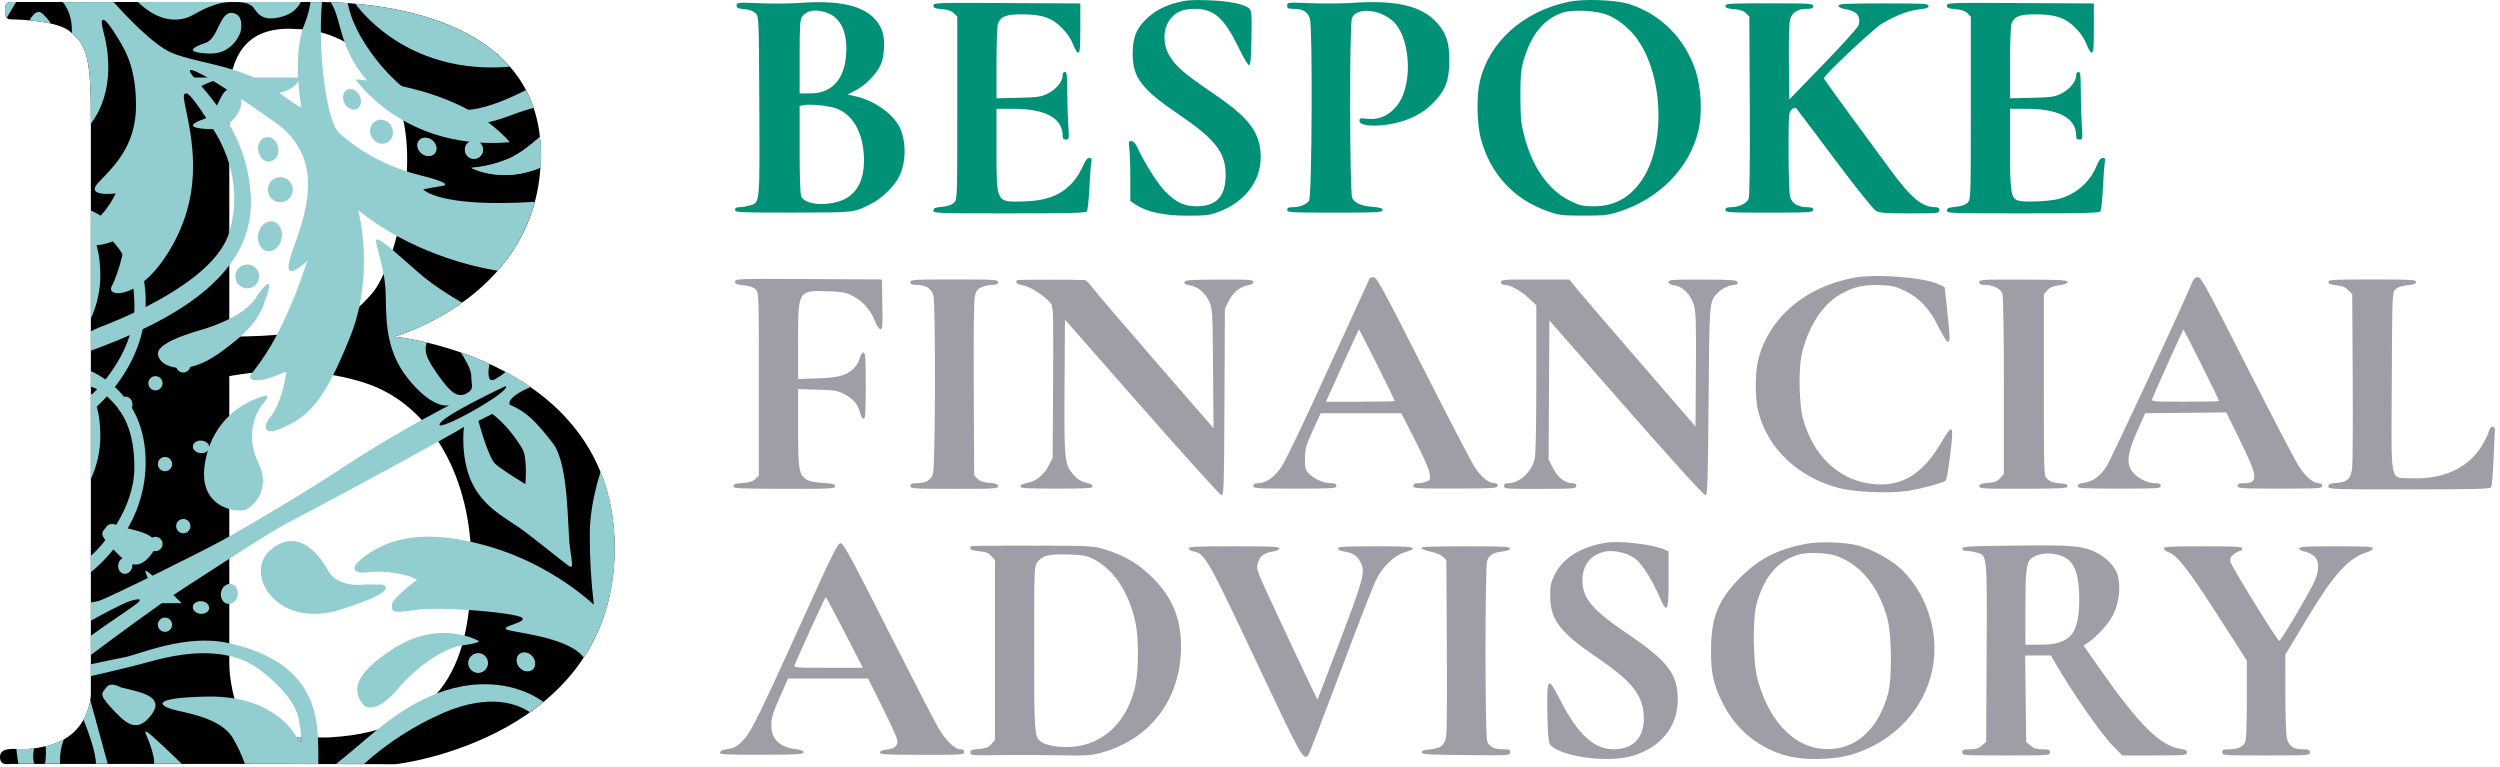 <svg width="163" height="50" viewBox="0 0 163 50" fill="none" xmlns="http://www.w3.org/2000/svg">
<path d="M25.706 21.946C25.706 21.946 35.264 19.306 35.264 10.074C35.264 0.843 24.192 0.13 20.675 0.13H0.672C0.582 0.132 0.497 0.168 0.435 0.232C0.372 0.295 0.337 0.381 0.337 0.471V0.926C0.337 1.013 0.371 1.098 0.432 1.16C0.494 1.223 0.577 1.259 0.665 1.261C1.514 1.276 3.77 1.383 4.562 2.055C5.545 2.888 5.923 3.474 5.923 7.39V45.261C5.923 45.261 5.923 48.141 2.768 48.695C2.332 48.798 1.885 48.848 1.437 48.842C0.756 48.823 0 48.748 0 49.353C0 49.958 0.529 49.807 0.718 49.807H14.946L25.777 49.825C26.003 49.825 40.074 48.091 40.074 35.738C40.074 23.385 25.706 21.946 25.706 21.946ZM14.95 5.633C15.207 3.489 16.184 1.636 19.402 1.902C19.402 1.902 23.02 1.712 25.441 5.61C27.861 9.508 25.781 17.376 24.268 19.117C22.756 20.858 21.252 21.946 14.95 21.946V5.633ZM21.432 48.084H16.249C16.249 48.084 14.95 45.644 14.95 43.185V24.527C14.95 24.527 19.54 23.544 23.891 25C28.241 26.457 30.725 31.337 30.725 36.672C30.725 42.007 29.791 47.645 21.432 48.08V48.084Z" fill="#000100"/>
<path d="M20.753 48.513C20.753 48.642 20.753 48.766 20.753 48.889C20.753 48.806 20.753 48.722 20.753 48.636C20.754 48.596 20.754 48.553 20.753 48.513ZM19.657 48.08H19.351C19.369 48.111 19.387 48.14 19.404 48.166L19.427 48.203C19.461 48.263 19.507 48.315 19.562 48.355L19.578 48.362C19.587 48.366 19.598 48.366 19.607 48.362L19.616 48.353C19.62 48.349 19.623 48.344 19.626 48.339C19.629 48.332 19.632 48.326 19.634 48.319C19.634 48.314 19.634 48.309 19.634 48.303C19.638 48.284 19.641 48.265 19.643 48.245C19.643 48.236 19.643 48.227 19.643 48.217C19.643 48.188 19.643 48.156 19.643 48.122C19.658 48.106 19.657 48.092 19.657 48.08ZM19.657 48.08H19.351C19.369 48.111 19.387 48.14 19.404 48.166L19.427 48.203C19.461 48.263 19.507 48.315 19.562 48.355L19.578 48.362C19.587 48.366 19.598 48.366 19.607 48.362L19.616 48.353C19.62 48.349 19.623 48.344 19.626 48.339C19.629 48.332 19.632 48.326 19.634 48.319C19.634 48.314 19.634 48.309 19.634 48.303C19.638 48.284 19.641 48.265 19.643 48.245C19.643 48.236 19.643 48.227 19.643 48.217C19.643 48.188 19.643 48.156 19.643 48.122C19.658 48.106 19.657 48.092 19.657 48.08ZM19.657 48.08H19.351C19.369 48.111 19.387 48.14 19.404 48.166L19.427 48.203C19.461 48.263 19.507 48.315 19.562 48.355L19.578 48.362C19.587 48.366 19.598 48.366 19.607 48.362L19.616 48.353C19.62 48.349 19.623 48.344 19.626 48.339C19.629 48.332 19.632 48.326 19.634 48.319C19.634 48.314 19.634 48.309 19.634 48.303C19.638 48.284 19.641 48.265 19.643 48.245C19.643 48.236 19.643 48.227 19.643 48.217C19.643 48.188 19.643 48.156 19.643 48.122C19.658 48.106 19.657 48.092 19.657 48.08ZM19.657 48.08H19.351C19.369 48.111 19.387 48.14 19.404 48.166L19.427 48.203C19.461 48.263 19.507 48.315 19.562 48.355L19.578 48.362C19.587 48.366 19.598 48.366 19.607 48.362L19.616 48.353C19.62 48.349 19.623 48.344 19.626 48.339C19.629 48.332 19.632 48.326 19.634 48.319C19.634 48.314 19.634 48.309 19.634 48.303C19.638 48.284 19.641 48.265 19.643 48.245C19.643 48.236 19.643 48.227 19.643 48.217C19.643 48.188 19.643 48.156 19.643 48.122C19.658 48.106 19.657 48.092 19.657 48.08ZM14.95 0.13H8.988C10.38 1.473 11.711 1.481 12.619 0.956C13.603 0.389 14.397 0.13 15.078 0.13H14.95ZM15.153 0.843C14.32 0.729 14.245 2.507 13.412 2.79C12.579 3.072 11.976 3.415 13.602 3.491C15.228 3.567 15.682 2.085 15.682 2.085C15.682 2.085 15.985 0.956 15.153 0.843ZM15.077 0.13C15.758 0.13 16.288 0.13 16.589 0.577C16.891 1.025 17.27 1.411 18.439 1.07C19.142 0.865 19.467 0.438 19.612 0.13H15.077ZM19.657 48.08H19.351C19.369 48.111 19.387 48.14 19.404 48.166L19.427 48.203C19.461 48.263 19.507 48.315 19.562 48.355L19.578 48.362C19.587 48.366 19.598 48.366 19.607 48.362L19.616 48.353C19.62 48.349 19.623 48.344 19.626 48.339C19.629 48.332 19.632 48.326 19.634 48.319C19.634 48.314 19.634 48.309 19.634 48.303C19.638 48.284 19.641 48.265 19.643 48.245C19.643 48.236 19.643 48.227 19.643 48.217C19.643 48.188 19.643 48.156 19.643 48.122C19.658 48.106 19.657 48.092 19.657 48.08ZM28.176 9.147C27.891 8.92 27.507 8.926 27.318 9.163C27.13 9.4 27.205 9.775 27.492 10.003C27.779 10.231 28.161 10.23 28.351 9.988C28.54 9.746 28.461 9.377 28.176 9.149V9.147ZM31.353 9.383C31.279 9.293 31.179 9.227 31.067 9.194C30.954 9.161 30.835 9.162 30.723 9.196C30.612 9.231 30.513 9.298 30.439 9.389C30.366 9.48 30.32 9.591 30.31 9.707C30.299 9.824 30.323 9.941 30.379 10.044C30.435 10.146 30.52 10.23 30.624 10.285C30.727 10.339 30.845 10.361 30.961 10.349C31.078 10.337 31.188 10.29 31.277 10.215C31.398 10.116 31.474 9.973 31.489 9.817C31.504 9.661 31.457 9.506 31.358 9.385L31.353 9.383ZM35.199 8.929C34.681 9.383 33.944 9.979 33.27 10.297C32.464 10.653 31.603 10.87 30.725 10.941C30.725 10.941 32.692 12.005 35.235 10.927C35.255 10.648 35.264 10.359 35.264 10.07C35.264 9.692 35.244 9.315 35.203 8.939L35.199 8.929ZM19.653 48.075H19.348C19.366 48.107 19.383 48.135 19.4 48.161L19.424 48.199C19.457 48.259 19.504 48.31 19.559 48.351L19.575 48.358C19.584 48.361 19.594 48.361 19.603 48.358L19.612 48.349C19.617 48.344 19.62 48.339 19.622 48.334C19.626 48.328 19.628 48.321 19.63 48.315C19.631 48.309 19.631 48.304 19.63 48.299C19.635 48.28 19.638 48.26 19.64 48.241C19.64 48.231 19.64 48.222 19.64 48.212C19.64 48.183 19.64 48.151 19.64 48.117C19.658 48.106 19.657 48.092 19.657 48.08L19.653 48.075ZM10.757 40.267C10.665 40.267 10.575 40.294 10.499 40.345C10.422 40.396 10.363 40.469 10.328 40.554C10.293 40.639 10.284 40.732 10.302 40.822C10.32 40.912 10.364 40.995 10.429 41.06C10.494 41.125 10.577 41.169 10.667 41.187C10.757 41.205 10.85 41.195 10.935 41.16C11.02 41.124 11.092 41.065 11.143 40.988C11.194 40.912 11.221 40.822 11.221 40.73C11.221 40.669 11.209 40.609 11.186 40.553C11.162 40.496 11.128 40.445 11.085 40.402C11.042 40.359 10.991 40.325 10.934 40.302C10.878 40.279 10.818 40.267 10.757 40.267ZM13.14 39.201C12.845 39.176 12.591 39.339 12.572 39.564C12.554 39.79 12.778 39.993 13.073 40.019C13.368 40.043 13.622 39.881 13.64 39.655C13.658 39.429 13.438 39.225 13.143 39.201H13.14ZM5.885 45.648C5.815 46.095 5.667 46.526 5.446 46.921C5.727 47.624 6.258 49.056 6.254 49.796H7.021L5.885 45.648ZM2.22 48.791C1.962 48.827 1.701 48.842 1.441 48.837L1.062 48.824C1.098 49.136 1.143 49.481 1.2 49.796H2.24C2.135 49.547 2.148 49.177 2.22 48.791ZM4.167 48.205C3.797 48.412 3.397 48.561 2.982 48.647C3.004 49.046 3.005 49.501 2.927 49.796H3.921C3.886 49.254 3.97 48.711 4.167 48.205ZM7.852 44.807C7.852 44.807 7.21 44.429 6.944 44.807C6.679 45.185 6.377 45.202 7.247 46.14C8.117 47.077 8.873 47.909 9.857 46.623C10.841 45.337 8.987 45.11 7.852 44.807ZM11.848 49.801C11.196 49.167 9.849 47.872 9.593 47.727C9.252 47.537 9.744 48.142 10.008 49.316C10.046 49.475 10.056 49.639 10.037 49.801H11.848ZM19.657 48.085H19.351C19.369 48.117 19.387 48.145 19.404 48.172L19.427 48.209C19.461 48.269 19.507 48.321 19.562 48.361L19.578 48.368C19.587 48.371 19.598 48.371 19.607 48.368L19.616 48.359C19.62 48.355 19.623 48.35 19.626 48.344C19.629 48.338 19.632 48.331 19.634 48.325C19.634 48.32 19.634 48.314 19.634 48.309C19.638 48.29 19.641 48.271 19.643 48.251C19.643 48.242 19.643 48.232 19.643 48.223C19.643 48.193 19.643 48.161 19.643 48.127C19.658 48.106 19.657 48.092 19.657 48.08V48.085ZM20.753 48.519C20.753 48.647 20.753 48.772 20.753 48.895C20.753 48.812 20.753 48.728 20.753 48.642C20.754 48.596 20.754 48.553 20.753 48.513V48.519ZM31.646 42.81C31.563 42.716 31.454 42.65 31.332 42.619C31.211 42.588 31.084 42.593 30.966 42.635C30.848 42.676 30.745 42.752 30.67 42.852C30.595 42.952 30.551 43.072 30.544 43.197C30.537 43.322 30.568 43.446 30.631 43.553C30.695 43.661 30.789 43.747 30.902 43.801C31.015 43.855 31.141 43.875 31.265 43.857C31.389 43.839 31.504 43.785 31.597 43.702C31.66 43.646 31.71 43.578 31.746 43.503C31.782 43.428 31.803 43.346 31.807 43.262C31.812 43.179 31.799 43.095 31.771 43.017C31.743 42.938 31.699 42.866 31.643 42.804L31.646 42.81ZM34.699 42.791C34.457 42.522 34.079 42.467 33.853 42.67C33.627 42.873 33.64 43.255 33.882 43.523C34.123 43.792 34.502 43.848 34.728 43.646C34.954 43.444 34.937 43.056 34.695 42.786L34.699 42.791ZM11.951 33.84C11.859 33.84 11.769 33.867 11.692 33.918C11.616 33.969 11.556 34.041 11.521 34.126C11.486 34.211 11.476 34.304 11.494 34.394C11.512 34.485 11.556 34.567 11.621 34.632C11.686 34.697 11.768 34.742 11.858 34.76C11.948 34.778 12.042 34.769 12.127 34.734C12.212 34.699 12.284 34.639 12.335 34.563C12.386 34.486 12.414 34.396 12.414 34.305C12.414 34.243 12.403 34.182 12.38 34.125C12.357 34.068 12.322 34.016 12.279 33.972C12.235 33.928 12.184 33.893 12.127 33.87C12.07 33.846 12.009 33.834 11.947 33.835L11.951 33.84ZM10.135 35.004C10.043 35.004 9.953 35.031 9.877 35.081C9.8 35.132 9.741 35.205 9.705 35.29C9.67 35.374 9.661 35.468 9.679 35.558C9.696 35.648 9.74 35.731 9.805 35.796C9.87 35.861 9.953 35.905 10.043 35.923C10.133 35.941 10.226 35.932 10.311 35.897C10.396 35.862 10.469 35.802 10.52 35.726C10.571 35.65 10.598 35.56 10.598 35.468C10.599 35.407 10.587 35.346 10.564 35.289C10.541 35.232 10.508 35.18 10.464 35.136C10.421 35.093 10.37 35.058 10.314 35.034C10.257 35.011 10.196 34.998 10.135 34.998V35.004ZM5.927 25.625V31.223C6.335 30.342 6.545 29.382 6.541 28.411C6.541 26.924 6.21 26.079 5.927 25.625ZM9.492 29.873C9.378 26.192 7.002 24.689 5.927 24.198V25.213C6.302 25.317 6.643 25.516 6.919 25.789C7.676 26.497 8.76 27.555 8.76 30.482C8.76 33.184 6.717 35.543 5.923 36.245V37.308C6.624 36.748 9.626 34.09 9.492 29.874V29.873ZM8.27 36.343C8.019 36.295 7.769 36.494 7.713 36.789C7.658 37.084 7.816 37.357 8.066 37.408C8.317 37.459 8.567 37.257 8.624 36.963C8.68 36.669 8.524 36.39 8.27 36.342V36.343ZM0.667 0.135C0.577 0.136 0.492 0.173 0.43 0.236C0.367 0.3 0.332 0.386 0.332 0.475V0.926C0.332 0.971 0.341 1.016 0.359 1.058C0.377 1.1 0.403 1.138 0.436 1.169L1.055 0.13L0.667 0.135ZM2.709 0.842C2.423 0.638 2.142 0.943 1.925 1.333C2.396 1.373 2.863 1.442 3.324 1.542C3.154 1.279 2.946 1.041 2.708 0.837L2.709 0.842ZM19.658 48.084H19.352C19.371 48.116 19.388 48.144 19.405 48.17L19.428 48.208C19.462 48.268 19.508 48.32 19.564 48.36L19.579 48.367C19.588 48.37 19.599 48.37 19.608 48.367L19.617 48.358C19.621 48.353 19.625 48.349 19.627 48.343C19.63 48.337 19.633 48.33 19.635 48.324C19.636 48.318 19.636 48.313 19.635 48.308C19.64 48.289 19.642 48.269 19.644 48.25C19.645 48.24 19.645 48.231 19.644 48.221C19.644 48.192 19.644 48.16 19.644 48.126C19.658 48.106 19.657 48.092 19.657 48.08L19.658 48.084ZM19.658 48.084H19.352C19.371 48.116 19.388 48.144 19.405 48.17L19.428 48.208C19.462 48.268 19.508 48.32 19.564 48.36L19.579 48.367C19.588 48.37 19.599 48.37 19.608 48.367L19.617 48.358C19.621 48.353 19.625 48.349 19.627 48.343C19.63 48.337 19.633 48.33 19.635 48.324C19.636 48.318 19.636 48.313 19.635 48.308C19.64 48.289 19.642 48.269 19.644 48.25C19.645 48.24 19.645 48.231 19.644 48.221C19.644 48.192 19.644 48.16 19.644 48.126C19.658 48.106 19.657 48.092 19.657 48.08L19.658 48.084ZM19.658 48.084H19.352C19.371 48.116 19.388 48.144 19.405 48.17L19.428 48.208C19.462 48.268 19.508 48.32 19.564 48.36L19.579 48.367C19.588 48.37 19.599 48.37 19.608 48.367L19.617 48.358C19.621 48.353 19.625 48.349 19.627 48.343C19.63 48.337 19.633 48.33 19.635 48.324C19.636 48.318 19.636 48.313 19.635 48.308C19.64 48.289 19.642 48.269 19.644 48.25C19.645 48.24 19.645 48.231 19.644 48.221C19.644 48.192 19.644 48.16 19.644 48.126C19.658 48.106 19.657 48.092 19.657 48.08L19.658 48.084ZM19.658 48.084H19.352C19.371 48.116 19.388 48.144 19.405 48.17L19.428 48.208C19.462 48.268 19.508 48.32 19.564 48.36L19.579 48.367C19.588 48.37 19.599 48.37 19.608 48.367L19.617 48.358C19.621 48.353 19.625 48.349 19.627 48.343C19.63 48.337 19.633 48.33 19.635 48.324C19.636 48.318 19.636 48.313 19.635 48.308C19.64 48.289 19.642 48.269 19.644 48.25C19.645 48.24 19.645 48.231 19.644 48.221C19.644 48.192 19.644 48.16 19.644 48.126C19.658 48.106 19.657 48.092 19.657 48.08L19.658 48.084ZM19.658 48.084H19.352C19.371 48.116 19.388 48.144 19.405 48.17L19.428 48.208C19.462 48.268 19.508 48.32 19.564 48.36L19.579 48.367C19.588 48.37 19.599 48.37 19.608 48.367L19.617 48.358C19.621 48.353 19.625 48.349 19.627 48.343C19.63 48.337 19.633 48.33 19.635 48.324C19.636 48.318 19.636 48.313 19.635 48.308C19.64 48.289 19.642 48.269 19.644 48.25C19.645 48.24 19.645 48.231 19.644 48.221C19.644 48.192 19.644 48.16 19.644 48.126C19.658 48.106 19.657 48.092 19.657 48.08L19.658 48.084ZM19.658 48.084H19.352C19.371 48.116 19.388 48.144 19.405 48.17L19.428 48.208C19.462 48.268 19.508 48.32 19.564 48.36L19.579 48.367C19.588 48.37 19.599 48.37 19.608 48.367L19.617 48.358C19.621 48.353 19.625 48.349 19.627 48.343C19.63 48.337 19.633 48.33 19.635 48.324C19.636 48.318 19.636 48.313 19.635 48.308C19.64 48.289 19.642 48.269 19.644 48.25C19.645 48.24 19.645 48.231 19.644 48.221C19.644 48.192 19.644 48.16 19.644 48.126C19.658 48.106 19.657 48.092 19.657 48.08L19.658 48.084ZM23.175 0.248C23.7 0.969 26.86 4.884 33.242 4.349C30.7 1.448 26.289 0.522 23.175 0.244V0.248Z" fill="#92CDD0"/>
<path d="M33.243 9.272C26.861 9.806 23.701 5.892 23.177 5.171C26.291 5.449 30.701 6.375 33.243 9.272Z" fill="#92CDD0"/>
<path d="M34.796 7.038C34.343 7.154 33.897 7.296 33.461 7.464C32.23 7.918 29.339 9.029 26.085 7.036C25.834 6.884 25.581 6.712 25.327 6.518C23.579 5.199 22.866 3.869 22.459 2.72C22.085 1.659 21.975 0.751 21.561 0.145C21.901 0.155 22.277 0.174 22.679 0.203C22.772 0.77 23.089 1.88 24.154 3.381C25.743 5.614 27.596 6.823 28.694 6.976C29.791 7.128 30.669 7.69 34.296 5.876C34.493 6.249 34.661 6.638 34.796 7.038Z" fill="#92CDD0"/>
<path d="M34.873 13.159C34.426 14.826 33.596 16.366 32.449 17.655C30.146 17.268 27.924 16.501 25.873 15.385C24.989 14.898 24.149 14.337 23.36 13.707C23.826 15.771 23.85 17.91 23.431 19.985C23.29 20.654 23.091 21.311 22.837 21.946C22.43 22.959 22.065 23.782 21.721 24.461C20.687 26.499 19.844 27.223 18.595 27.819C16.93 28.613 17.27 27.592 17.611 27.214C17.951 26.836 18.519 25.625 18.671 24.204C18.671 24.204 16.949 25.064 16.401 24.722C16.255 24.631 16.282 24.535 16.443 24.31C17.059 23.537 17.599 22.706 18.056 21.83C18.636 20.734 19.319 19.19 20.041 16.998C20.041 16.998 18.253 18.777 18.991 16.582C19.728 14.386 21.506 10.491 17.913 7.955C16.796 7.167 15.788 6.48 14.949 5.938C13.087 4.73 12.05 4.215 12.466 4.816C12.806 5.309 13.98 6.423 14.949 8.117C15.821 9.597 16.307 11.272 16.361 12.988C16.402 14.603 15.908 16.029 14.949 17.301C13.247 19.571 10.077 21.36 5.926 22.863V21.599C6.181 21.474 6.402 21.372 6.565 21.311C7.964 20.781 13.989 18.36 14.949 15.145C15.38 13.698 15.38 12.158 14.949 10.711C14.742 9.996 14.441 9.311 14.055 8.675C13.638 7.994 11.596 4.589 12.05 6.783C12.503 8.977 13.298 12.307 11.255 15.977C9.213 19.646 6.868 19.419 7.284 18.663C7.699 17.907 8.457 15.372 7.851 15.56C7.305 15.73 6.914 15.995 5.922 16.014V14.663C6.61 14.109 7.165 13.406 7.545 12.608C7.545 12.608 5.502 12.877 6.41 11.91C7.318 10.943 8.868 9.582 8.868 6.895C8.868 4.208 8.073 3.098 7.431 2.084C6.789 1.069 6.447 0.979 6.75 2.084C7.035 3.127 7.558 5.888 5.922 8.073V7.392C5.922 3.657 5.574 2.952 4.687 2.171C4.705 1.567 4.611 0.741 4.086 0.135H7.404C8.128 0.942 9.948 2.884 11.137 3.419C12.08 3.844 13.624 4.063 15.158 4.534C16.086 4.818 17.011 5.196 17.795 5.766C19.875 7.279 19.648 6.977 19.648 6.977C19.648 6.977 19.08 4.013 19.729 1.914C19.762 1.808 19.797 1.704 19.843 1.603C20.038 1.133 20.173 0.639 20.244 0.135H20.675H20.996C20.966 0.459 20.916 1.165 20.919 2.11C20.919 2.409 20.927 2.733 20.94 3.077C21.015 4.931 21.394 8.034 22.15 8.715C23.427 9.827 24.917 10.666 26.53 11.182C26.776 11.262 27.031 11.335 27.295 11.401C29.866 12.044 28.883 12.12 28.618 12.157C28.352 12.195 27.596 12.347 27.596 12.347C27.596 12.347 28.572 13.554 34.873 13.159Z" fill="#92CDD0"/>
<path d="M15.077 5.057C14.397 5.057 13.602 5.316 12.618 5.884C11.711 6.408 10.381 6.4 8.987 5.057H15.076H15.077Z" fill="#92CDD0"/>
<path d="M19.613 5.057C19.467 5.365 19.143 5.792 18.439 5.997C17.271 6.338 16.893 5.953 16.59 5.505C16.287 5.056 15.758 5.057 15.077 5.057H19.613Z" fill="#92CDD0"/>
<path d="M15.682 7.012C15.682 7.012 15.228 8.494 13.602 8.418C11.976 8.342 12.581 7.998 13.412 7.717C14.244 7.435 14.32 5.657 15.153 5.77C15.986 5.884 15.682 7.012 15.682 7.012Z" fill="#92CDD0"/>
<path d="M35.264 10.074C35.264 10.367 35.255 10.652 35.236 10.931C32.693 12.01 30.726 10.945 30.726 10.945C31.604 10.875 32.465 10.657 33.271 10.301C33.952 9.984 34.687 9.393 35.2 8.934C35.242 9.312 35.264 9.693 35.264 10.074Z" fill="#92CDD0"/>
<path d="M37.166 35.727C36.977 34.478 37.128 30.279 36.032 28.879C34.935 27.479 34.367 26.873 33.232 26.382C33.232 26.382 32.941 25.947 34.594 25.233C34.075 24.874 33.535 24.545 32.978 24.248C32.763 24.425 32.533 24.584 32.291 24.722C31.779 25.008 31.804 24.327 31.91 23.719C31.271 23.427 30.643 23.181 30.045 22.974C30.359 23.466 30.726 24.121 30.726 24.49C30.726 25.133 30.964 25.36 30.397 25.662C29.829 25.964 29.338 25.549 28.619 24.527C28.01 23.662 27.566 23.029 27.832 22.333C27.132 22.161 26.422 22.032 25.707 21.946C27.286 21.448 28.777 20.702 30.123 19.737C29.533 19.397 28.216 18.602 27.219 17.717C26.636 17.2 26.068 16.695 25.605 16.302C25.016 15.809 24.597 15.508 24.533 15.636C24.446 15.811 24.805 16.743 25.011 17.868C25.077 18.218 25.12 18.572 25.139 18.928C25.214 20.48 24.982 22.685 26.629 24.722C28.226 26.696 29.239 26.439 29.296 26.425C29.244 26.452 28.538 26.812 27.497 27.385C26.249 28.075 24.506 29.073 22.838 30.169C20.009 32.029 16.717 33.982 14.951 34.975L14.473 35.24C12.884 36.109 6.984 39.023 6.454 39.174C6.281 39.219 6.105 39.255 5.928 39.282V40.466C6.47 40.165 7.994 39.331 8.526 39.174C9.177 38.986 9.328 39.06 8.761 39.477C8.286 39.825 6.518 40.992 5.924 41.454V42.703C6.804 42.044 10.474 39.311 11.938 38.382C12.648 37.928 13.781 37.187 14.951 36.432C16.519 35.419 18.156 34.389 18.936 33.993C19.971 33.476 25.683 30.404 28.581 28.79C29.498 28.281 30.132 27.916 30.248 27.826C30.248 27.826 29.998 29.755 30.728 31.383C31.458 33.011 32.884 33.728 33.814 34.371C34.745 35.015 37.018 36.906 37.17 36.945C37.322 36.983 37.355 36.975 37.166 35.727ZM28.656 27.668C28.769 27.138 32.968 25.171 32.968 25.171C33.422 25.474 28.543 28.198 28.656 27.668ZM34.254 31.564C34.254 31.564 32.741 30.657 32.287 30.241C31.833 29.826 31.19 27.441 31.19 27.441L32.098 26.987C33.005 27.668 33.724 28.689 34.064 29.276C34.404 29.863 34.254 31.564 34.254 31.564Z" fill="#92CDD0"/>
<path d="M40.081 35.727C40.081 38.67 39.286 41.009 38.061 42.867C36.981 41.459 33.26 41.241 32.999 41.024C32.738 40.807 34.406 40.57 34.028 40.267C33.818 40.099 32.237 39.884 30.573 39.772C29.236 39.681 27.849 39.658 27.07 39.772C25.329 40.036 25.595 39.809 25.556 39.431C25.517 39.053 27.183 37.804 27.183 37.804C26.426 37.312 24.611 37.199 23.967 37.312C23.324 37.426 22.417 37.199 23.967 36.137C25.351 35.191 27.335 34.58 30.673 35.318C31.078 35.407 31.504 35.516 31.949 35.647C36.072 36.858 38.719 39.431 38.719 39.431C38.531 37.849 38.443 36.257 38.455 34.664C38.477 33.195 38.862 31.699 39.16 30.749C39.738 32.174 40.081 33.82 40.081 35.727Z" fill="#92CDD0"/>
<path d="M30.123 42.083C28.752 42.274 26.916 43.746 25.971 44.881C25.026 46.016 24.042 46.508 23.588 45.827C23.134 45.146 22.794 44.087 25.744 42.232C27.615 41.056 29.303 41.189 30.283 41.444C30.598 41.519 30.902 41.631 31.191 41.778C31.191 41.778 31.494 41.894 30.123 42.083Z" fill="#92CDD0"/>
<path d="M23.777 38.111C23.777 38.111 22.038 38.375 21.394 37.202C20.751 36.03 19.352 34.365 17.612 35.878C15.873 37.391 18.013 41.07 22.226 39.737C26.439 38.404 24.874 38.111 24.874 38.111H23.777Z" fill="#92CDD0"/>
<path d="M20.754 48.893C20.754 48.936 20.754 48.981 20.754 49.023C20.754 49.109 20.754 49.193 20.754 49.276C20.754 49.479 20.754 49.656 20.754 49.809L15.965 49.801C15.754 49.203 15.483 48.628 15.158 48.084C14.363 46.779 12.055 46.477 11.261 46.255C10.466 46.034 9.672 45.493 13.493 45.417C14.095 45.402 14.696 45.443 15.29 45.54C17.821 45.968 18.949 47.38 19.356 48.083C19.374 48.115 19.391 48.143 19.408 48.169L19.432 48.207C19.466 48.266 19.512 48.318 19.567 48.359L19.583 48.365C19.592 48.369 19.602 48.369 19.611 48.365L19.62 48.356C19.625 48.352 19.628 48.347 19.631 48.342C19.634 48.336 19.637 48.329 19.639 48.322C19.639 48.317 19.639 48.312 19.639 48.306C19.643 48.287 19.646 48.268 19.648 48.249C19.648 48.239 19.648 48.23 19.648 48.22C19.649 48.188 19.649 48.157 19.648 48.125C19.648 48.114 19.648 48.1 19.648 48.087C19.626 47.789 19.588 47.492 19.534 47.199C19.459 46.745 19.383 45.572 16.998 43.714C16.392 43.25 15.69 42.926 14.944 42.765C12.915 42.301 10.746 42.871 9.738 43.15C8.683 43.444 6.742 43.896 5.922 44.084V43.311C6.594 43.165 7.624 42.944 8.149 42.848C8.981 42.697 12.158 41.282 14.944 41.94C19.833 43.022 20.628 45.844 20.731 48.087L20.738 48.263V48.393C20.738 48.43 20.738 48.468 20.738 48.506V48.522C20.754 48.641 20.754 48.766 20.754 48.893Z" fill="#92CDD0"/>
<path d="M35.432 45.766C35.143 46.005 34.847 46.229 34.547 46.44C33.896 45.986 32.07 45.119 28.921 46.472C27.022 47.298 25.269 48.425 23.73 49.81H21.914L22.016 49.726C22.047 49.701 22.079 49.676 22.11 49.649L22.123 49.639L22.27 49.517C22.413 49.404 22.565 49.276 22.724 49.146L22.882 49.016C23.093 48.839 23.312 48.656 23.53 48.471L23.741 48.292L23.925 48.135C24.117 47.971 24.331 47.794 24.567 47.598C25.547 46.803 26.897 45.822 28.5 45.209C29.215 44.93 29.964 44.745 30.726 44.659C33.239 44.386 34.868 45.355 35.432 45.766Z" fill="#92CDD0"/>
<path d="M10.038 39.329C10.057 39.166 10.047 39.002 10.009 38.843C9.744 37.669 9.253 37.064 9.594 37.254C9.85 37.396 11.197 38.694 11.849 39.329H10.038Z" fill="#92CDD0"/>
<path d="M9.858 36.151C8.874 37.437 8.118 36.605 7.248 35.667C6.378 34.73 6.681 34.712 6.945 34.334C7.209 33.956 7.853 34.334 7.853 34.334C8.987 34.638 10.842 34.864 9.858 36.151Z" fill="#92CDD0"/>
<path d="M16.857 30.202C17.713 31.943 16.453 33.103 15.949 33.254C15.788 33.303 15.391 33.31 14.951 33.187C14.014 32.924 12.885 32.067 13.453 29.748C13.684 28.738 14.205 27.818 14.951 27.1C15.623 26.457 16.455 26.006 17.36 25.792C17.36 25.792 17.639 25.767 17.134 26.347C16.629 26.927 15.999 28.462 16.857 30.202Z" fill="#92CDD0"/>
<path d="M17.435 19.155C17.077 20.29 16.755 20.985 15.679 21.94C15.241 22.321 14.785 22.679 14.311 23.014C12.067 24.628 10.705 23.846 10.453 23.468C10.201 23.09 9.849 22.459 13.051 21.526C13.706 21.341 14.343 21.097 14.954 20.795C16.471 20.028 16.758 19.281 16.758 19.281C16.758 19.281 17.914 17.642 17.435 19.155Z" fill="#92CDD0"/>
<path d="M6.542 17.94C6.545 18.911 6.335 19.87 5.928 20.751V15.152C6.21 15.606 6.542 16.452 6.542 17.94Z" fill="#92CDD0"/>
<path d="M5.928 26.834V25.772C6.722 25.069 8.765 22.707 8.765 20.008C8.765 17.082 7.681 16.023 6.924 15.316C6.648 15.042 6.306 14.844 5.932 14.739V13.724C7.007 14.218 9.38 15.721 9.496 19.399C9.626 23.617 6.624 26.276 5.928 26.834Z" fill="#92CDD0"/>
<path d="M12.412 23.826C12.412 23.918 12.384 24.008 12.333 24.084C12.282 24.16 12.21 24.22 12.125 24.255C12.04 24.29 11.947 24.299 11.857 24.281C11.767 24.263 11.684 24.219 11.619 24.154C11.554 24.089 11.51 24.006 11.492 23.916C11.474 23.826 11.484 23.732 11.519 23.648C11.554 23.563 11.614 23.49 11.691 23.439C11.767 23.389 11.857 23.362 11.949 23.362C12.009 23.362 12.07 23.374 12.126 23.397C12.182 23.421 12.233 23.455 12.276 23.498C12.319 23.541 12.354 23.592 12.377 23.648C12.4 23.705 12.412 23.765 12.412 23.826Z" fill="#92CDD0"/>
<path d="M11.222 30.258C11.222 30.349 11.195 30.439 11.145 30.516C11.094 30.592 11.021 30.652 10.936 30.687C10.852 30.723 10.758 30.732 10.668 30.714C10.578 30.696 10.495 30.652 10.43 30.587C10.365 30.522 10.321 30.44 10.303 30.35C10.285 30.259 10.294 30.166 10.329 30.081C10.364 29.996 10.424 29.924 10.5 29.873C10.576 29.822 10.666 29.794 10.758 29.794C10.881 29.794 10.999 29.843 11.086 29.93C11.173 30.017 11.222 30.134 11.222 30.258Z" fill="#92CDD0"/>
<path d="M10.599 24.989C10.599 25.081 10.571 25.17 10.52 25.246C10.469 25.322 10.397 25.382 10.312 25.416C10.228 25.451 10.134 25.46 10.045 25.442C9.955 25.424 9.873 25.38 9.808 25.315C9.743 25.251 9.699 25.168 9.682 25.078C9.664 24.988 9.673 24.895 9.708 24.811C9.743 24.726 9.803 24.654 9.879 24.603C9.955 24.552 10.044 24.525 10.136 24.525C10.197 24.525 10.257 24.537 10.313 24.561C10.37 24.584 10.421 24.618 10.464 24.661C10.507 24.704 10.541 24.756 10.564 24.812C10.587 24.868 10.599 24.928 10.599 24.989Z" fill="#92CDD0"/>
<path d="M8.625 26.489C8.568 26.783 8.319 26.983 8.068 26.934C7.816 26.885 7.658 26.609 7.715 26.315C7.771 26.021 8.02 25.822 8.271 25.869C8.521 25.917 8.68 26.194 8.625 26.489Z" fill="#92CDD0"/>
<path d="M15.49 38.823C15.471 38.961 15.409 39.088 15.312 39.187C15.214 39.286 15.088 39.35 14.951 39.371C14.91 39.375 14.869 39.373 14.829 39.365C14.531 39.308 14.345 38.973 14.412 38.618C14.431 38.48 14.493 38.353 14.59 38.254C14.688 38.155 14.814 38.09 14.951 38.07C14.992 38.066 15.033 38.068 15.074 38.076C15.371 38.133 15.56 38.467 15.49 38.823Z" fill="#92CDD0"/>
<path d="M16.121 18.799C16.549 18.799 16.897 18.451 16.897 18.022C16.897 17.593 16.549 17.246 16.121 17.246C15.692 17.246 15.345 17.593 15.345 18.022C15.345 18.451 15.692 18.799 16.121 18.799Z" fill="#92CDD0"/>
<path d="M18.361 15.552C18.463 15.018 18.204 14.52 17.783 14.439C17.362 14.359 16.939 14.727 16.837 15.261C16.735 15.794 16.994 16.292 17.415 16.373C17.836 16.453 18.26 16.085 18.361 15.552Z" fill="#92CDD0"/>
<path d="M18.278 13.182C18.728 13.182 19.092 12.817 19.092 12.367C19.092 11.917 18.728 11.552 18.278 11.552C17.828 11.552 17.463 11.917 17.463 12.367C17.463 12.817 17.828 13.182 18.278 13.182Z" fill="#92CDD0"/>
<path d="M17.629 10.531C17.987 10.468 18.214 10.061 18.136 9.623C18.058 9.185 17.705 8.881 17.347 8.945C16.989 9.008 16.762 9.415 16.84 9.853C16.918 10.291 17.271 10.595 17.629 10.531Z" fill="#92CDD0"/>
<path d="M23.275 7.098C23.545 6.958 23.619 6.566 23.441 6.223C23.263 5.88 22.9 5.715 22.63 5.855C22.36 5.995 22.286 6.387 22.464 6.73C22.642 7.073 23.005 7.238 23.275 7.098Z" fill="#92CDD0"/>
<path d="M25.241 9.292C25.601 9.105 25.728 8.637 25.526 8.246C25.323 7.856 24.867 7.69 24.507 7.877C24.147 8.064 24.02 8.532 24.222 8.923C24.425 9.313 24.881 9.479 25.241 9.292Z" fill="#92CDD0"/>
<path d="M28.352 9.99C28.162 10.226 27.784 10.233 27.493 10.005C27.201 9.777 27.13 9.401 27.319 9.165C27.509 8.929 27.887 8.921 28.177 9.149C28.467 9.377 28.54 9.753 28.352 9.99Z" fill="#92CDD0"/>
<path d="M31.283 10.217C31.194 10.292 31.084 10.339 30.967 10.351C30.851 10.364 30.733 10.341 30.63 10.287C30.526 10.232 30.441 10.149 30.385 10.046C30.329 9.943 30.305 9.826 30.316 9.709C30.327 9.593 30.372 9.482 30.445 9.391C30.519 9.3 30.618 9.233 30.729 9.198C30.841 9.164 30.961 9.163 31.073 9.196C31.185 9.23 31.285 9.295 31.359 9.385C31.459 9.506 31.507 9.661 31.493 9.817C31.479 9.973 31.403 10.117 31.283 10.217Z" fill="#92CDD0"/>
<path d="M34.726 43.64C34.499 43.842 34.121 43.788 33.879 43.518C33.638 43.248 33.625 42.866 33.851 42.664C34.077 42.462 34.455 42.517 34.696 42.785C34.938 43.054 34.952 43.438 34.726 43.64Z" fill="#92CDD0"/>
<path d="M31.594 43.696C31.501 43.779 31.385 43.834 31.262 43.851C31.138 43.869 31.012 43.85 30.899 43.795C30.786 43.741 30.692 43.655 30.628 43.547C30.564 43.44 30.534 43.316 30.541 43.191C30.548 43.066 30.591 42.946 30.667 42.846C30.742 42.746 30.845 42.67 30.963 42.629C31.081 42.587 31.208 42.582 31.329 42.613C31.451 42.644 31.56 42.711 31.643 42.804C31.755 42.929 31.812 43.093 31.803 43.26C31.794 43.427 31.719 43.584 31.594 43.696Z" fill="#92CDD0"/>
<path d="M13.643 29.181C13.625 29.408 13.371 29.569 13.076 29.544C12.781 29.52 12.557 29.317 12.575 29.09C12.593 28.863 12.849 28.702 13.143 28.727C13.437 28.752 13.662 28.955 13.643 29.181Z" fill="#92CDD0"/>
<path fill-rule="evenodd" clip-rule="evenodd" d="M120.859 18.111C117.685 18.717 115.375 20.683 114.651 23.392C114.419 24.259 114.419 26.018 114.651 26.886C115.291 29.28 117.233 31.111 119.885 31.819C120.88 32.085 123.16 32.186 124.326 32.015C125.218 31.885 126.709 31.478 126.864 31.323C126.919 31.269 127.047 30.536 127.15 29.696C127.402 27.625 127.341 27.547 126.535 28.909C125.279 31.03 123.849 31.829 121.851 31.523C119.807 31.21 118.214 29.656 117.567 27.345C117.307 26.412 117.251 24.217 117.461 23.174C117.786 21.566 118.693 20.044 119.741 19.348C120.627 18.76 121.405 18.547 122.527 18.587C123.355 18.616 123.573 18.664 124.166 18.945C125.13 19.401 125.819 20.137 126.4 21.333C126.666 21.879 126.923 22.281 127.006 22.281C127.161 22.281 127.149 21.987 126.901 19.724L126.792 18.721L126.427 18.543C125.484 18.082 122.303 17.835 120.859 18.111ZM89.302 18.148C89.275 18.192 88.079 20.811 86.643 23.969C85.153 27.246 83.837 30.006 83.575 30.4C83.093 31.125 82.546 31.506 81.987 31.506C81.797 31.506 81.718 31.558 81.718 31.682C81.718 31.845 81.913 31.857 84.425 31.857C86.937 31.857 87.132 31.845 87.132 31.682C87.132 31.546 87.047 31.506 86.756 31.504C86.287 31.501 85.656 31.217 85.327 30.86C85.106 30.619 85.078 30.503 85.086 29.869C85.094 29.228 85.151 29.03 85.602 28.047L86.109 26.944H88.737H91.365L92.263 28.699C92.791 29.73 93.185 30.628 93.218 30.877C93.271 31.268 93.254 31.309 93.005 31.404C92.856 31.46 92.602 31.506 92.441 31.506C92.227 31.506 92.146 31.555 92.146 31.682C92.146 31.845 92.342 31.857 94.878 31.854C97.38 31.851 97.612 31.837 97.643 31.679C97.666 31.558 97.61 31.506 97.455 31.506C97.071 31.506 96.581 31.115 96.16 30.473C95.936 30.131 94.412 27.202 92.772 23.962C90.203 18.889 89.759 18.073 89.57 18.071C89.449 18.07 89.328 18.105 89.302 18.148ZM142.938 18.395C142.044 20.501 137.624 29.992 137.336 30.425C136.905 31.073 136.446 31.401 135.864 31.479C135.586 31.517 135.465 31.582 135.465 31.695C135.465 31.841 135.745 31.857 138.173 31.857C140.685 31.857 140.88 31.845 140.88 31.682C140.88 31.546 140.795 31.506 140.501 31.506C139.985 31.506 139.278 31.13 138.992 30.704C138.63 30.165 138.72 29.515 139.352 28.097L139.866 26.944L142.509 26.917L145.153 26.89L146.076 28.772C147.242 31.152 147.265 31.506 146.252 31.506C145.978 31.506 145.894 31.548 145.894 31.682C145.894 31.845 146.092 31.857 148.652 31.857C151.211 31.857 151.409 31.845 151.409 31.682C151.409 31.568 151.332 31.506 151.19 31.506C150.826 31.506 150.341 31.095 149.885 30.4C149.648 30.038 148.123 27.116 146.496 23.907C143.881 18.75 143.511 18.072 143.307 18.071C143.141 18.07 143.037 18.161 142.938 18.395ZM47.925 18.355C47.925 18.509 48.025 18.553 48.493 18.601C48.878 18.641 49.129 18.727 49.27 18.869C49.477 19.076 49.479 19.132 49.479 25.038V30.999L49.257 31.221C49.092 31.387 48.882 31.454 48.43 31.487C47.949 31.521 47.824 31.565 47.824 31.698C47.824 31.85 48.114 31.865 51.133 31.871C54.2 31.877 54.442 31.865 54.442 31.705C54.442 31.56 54.315 31.525 53.649 31.486C53.127 31.456 52.763 31.38 52.587 31.265C52.085 30.936 52.036 30.636 52.036 27.888V25.366L53.314 25.407C54.494 25.444 54.634 25.47 55.122 25.737C55.676 26.04 55.979 26.423 56.094 26.969C56.133 27.151 56.226 27.295 56.305 27.295C56.424 27.295 56.448 26.935 56.448 25.139C56.448 23.315 56.425 22.983 56.301 22.983C56.217 22.983 56.112 23.143 56.052 23.364C55.996 23.573 55.825 23.864 55.672 24.01C55.175 24.487 54.702 24.618 53.314 24.667L52.036 24.711V22.29C52.036 18.914 52.03 18.925 53.991 18.993C54.946 19.026 55.164 19.067 55.609 19.298C56.242 19.626 56.786 20.244 57.038 20.92C57.144 21.205 57.3 21.443 57.392 21.462C57.539 21.491 57.553 21.33 57.528 19.857L57.501 18.22L52.713 18.194C48.093 18.169 47.925 18.174 47.925 18.355ZM59.356 18.395C59.356 18.529 59.44 18.571 59.71 18.571C60.331 18.571 60.732 18.806 60.853 19.24C61.01 19.806 60.989 30.438 60.829 30.902C60.687 31.316 60.363 31.503 59.782 31.505C59.438 31.506 59.356 31.541 59.356 31.689C59.356 31.86 59.52 31.871 62.214 31.872C64.844 31.874 65.072 31.86 65.072 31.703C65.072 31.567 64.955 31.521 64.514 31.485C64.117 31.452 63.894 31.376 63.737 31.219L63.517 31L63.489 25.334C63.47 21.472 63.496 19.54 63.57 19.263C63.657 18.941 63.751 18.826 64.022 18.713C64.21 18.635 64.523 18.571 64.718 18.571C64.988 18.571 65.072 18.529 65.072 18.395C65.072 18.232 64.869 18.22 62.214 18.22C59.559 18.22 59.356 18.232 59.356 18.395ZM66.317 18.262C66.168 18.41 66.337 18.557 66.724 18.615C67.201 18.687 68.257 19.391 68.544 19.829C68.673 20.026 68.689 20.74 68.663 24.955L68.632 29.852L68.381 30.348C68.067 30.969 67.549 31.387 66.971 31.486C66.68 31.536 66.526 31.613 66.526 31.71C66.526 31.835 66.874 31.857 68.882 31.857C70.881 31.857 71.239 31.835 71.239 31.711C71.239 31.629 71.106 31.537 70.938 31.503C70.508 31.414 70.245 31.254 69.947 30.9C69.409 30.262 69.379 29.941 69.407 25.19L69.434 20.838L74.452 26.548C77.212 29.688 79.545 32.272 79.638 32.29C79.792 32.319 79.807 31.856 79.834 26.223L79.862 20.125L80.098 19.646C80.376 19.081 80.855 18.684 81.357 18.603C81.598 18.564 81.718 18.491 81.718 18.382C81.718 18.237 81.48 18.221 79.486 18.23C77.579 18.238 77.251 18.262 77.225 18.392C77.204 18.499 77.312 18.562 77.594 18.607C78.104 18.689 78.583 19.095 78.85 19.671C79.05 20.103 79.062 20.311 79.091 24.022L79.121 27.919L75.39 23.621C73.338 21.257 71.48 19.086 71.261 18.796C71.043 18.507 70.813 18.266 70.75 18.261C70.347 18.227 66.351 18.228 66.317 18.262ZM97.862 18.395C97.862 18.51 97.94 18.572 98.088 18.573C98.472 18.577 99.14 18.94 99.665 19.431L100.168 19.902L100.168 24.726C100.167 27.857 100.129 29.692 100.059 29.952C99.828 30.809 99.054 31.506 98.332 31.506C98.136 31.506 98.062 31.557 98.062 31.693C98.062 31.869 98.187 31.879 100.419 31.875C102.63 31.872 102.775 31.86 102.775 31.689C102.775 31.555 102.699 31.506 102.489 31.506C102.038 31.506 101.552 31.114 101.245 30.502L100.968 29.949L100.995 25.422L101.021 20.894L106.031 26.605C109.164 30.175 111.1 32.304 111.196 32.285C111.331 32.259 111.355 31.523 111.399 26.14C111.453 19.521 111.44 19.674 112.003 19.086C112.259 18.819 112.791 18.571 113.108 18.571C113.25 18.571 113.309 18.517 113.287 18.405C113.258 18.258 113.011 18.239 111.023 18.23C109.028 18.221 108.792 18.237 108.792 18.382C108.792 18.494 108.916 18.565 109.191 18.609C109.74 18.697 110.246 19.22 110.445 19.905C110.574 20.348 110.595 21.045 110.573 24.121L110.547 27.806L106.876 23.564C104.857 21.232 103.006 19.076 102.762 18.775L102.318 18.227L100.09 18.224C98.034 18.22 97.862 18.233 97.862 18.395ZM129.048 18.395C129.048 18.529 129.132 18.571 129.402 18.571C129.921 18.571 130.437 18.819 130.553 19.124C130.614 19.287 130.652 21.571 130.652 25.14V30.893L130.418 31.165C130.229 31.386 130.077 31.446 129.616 31.484C129.164 31.522 129.048 31.566 129.048 31.704C129.048 31.863 129.268 31.875 131.931 31.867C134.422 31.859 134.814 31.837 134.814 31.707C134.814 31.607 134.696 31.547 134.463 31.529C133.891 31.485 133.667 31.412 133.457 31.203C133.265 31.01 133.259 30.846 133.259 25.094V19.184L133.485 18.927C133.651 18.739 133.857 18.651 134.262 18.595C134.63 18.543 134.814 18.471 134.814 18.378C134.814 18.262 134.323 18.237 131.931 18.229C129.248 18.221 129.048 18.232 129.048 18.395ZM151.81 18.383C151.81 18.505 151.937 18.557 152.321 18.594C152.698 18.631 152.901 18.713 153.098 18.91L153.365 19.177L153.396 24.564C153.413 27.528 153.399 30.188 153.364 30.476C153.274 31.222 153.074 31.426 152.379 31.484C151.907 31.523 151.81 31.563 151.81 31.719C151.81 31.901 151.993 31.907 157.063 31.907C161.145 31.907 162.337 31.88 162.414 31.782C162.468 31.713 162.543 30.89 162.58 29.952C162.617 29.015 162.657 28.159 162.669 28.051C162.681 27.94 162.621 27.84 162.532 27.821C162.423 27.798 162.337 27.909 162.257 28.176C162.194 28.389 161.965 28.837 161.749 29.17C160.853 30.557 159.225 31.275 157.186 31.183C155.789 31.119 155.912 31.746 155.945 24.877C155.972 19.153 155.975 19.075 156.181 18.869C156.322 18.727 156.573 18.641 156.958 18.601C157.389 18.557 157.526 18.504 157.526 18.381C157.526 18.237 157.229 18.22 154.668 18.22C152.099 18.22 151.81 18.236 151.81 18.383ZM89.789 23.784C90.424 25.052 90.943 26.113 90.943 26.141C90.943 26.169 89.933 26.192 88.698 26.192H86.454L87.518 23.835C88.103 22.539 88.594 21.479 88.609 21.479C88.624 21.479 89.155 22.516 89.789 23.784ZM143.537 23.784C144.172 25.052 144.691 26.113 144.691 26.141C144.691 26.169 143.693 26.192 142.474 26.192C140.406 26.192 140.261 26.18 140.321 26.016C140.426 25.724 142.332 21.482 142.359 21.48C142.373 21.479 142.903 22.516 143.537 23.784ZM104.731 35.38C103.117 35.631 101.913 36.37 101.379 37.439C101.111 37.977 101.071 38.161 101.072 38.868C101.074 40.391 101.703 41.223 104.069 42.831C106.272 44.327 107.006 45.182 107.153 46.419C107.333 47.941 106.605 48.854 105.21 48.854C103.93 48.854 102.869 47.877 101.729 45.65C100.948 44.123 100.868 44.158 100.88 46.021C100.886 46.835 100.919 47.747 100.955 48.049C101.016 48.559 101.049 48.614 101.422 48.823C102.57 49.468 105.151 49.692 106.501 49.264C108.333 48.683 109.386 47.357 109.391 45.624C109.396 43.98 108.747 43.108 106.259 41.425C103.815 39.77 103.18 39.032 103.178 37.846C103.176 36.921 103.613 36.288 104.442 36.015C105.175 35.773 106.34 36.073 106.849 36.636C107.245 37.073 107.794 37.987 108.14 38.785C108.707 40.091 108.792 39.962 108.792 37.797V35.951L108.526 35.83C107.804 35.5 105.62 35.242 104.731 35.38ZM117.751 35.458C115.885 35.815 114.675 36.437 113.455 37.666C112.016 39.117 111.558 40.269 111.558 42.436C111.558 43.907 111.712 44.609 112.297 45.796C113.189 47.604 114.729 48.846 116.664 49.318C117.669 49.563 119.428 49.538 120.474 49.265C123.641 48.436 125.889 45.845 126.11 42.767C126.264 40.618 125.358 38.334 123.816 36.984C123.175 36.423 122.002 35.796 121.176 35.574C120.334 35.347 118.635 35.289 117.751 35.458ZM52.445 40.155C49.651 46.322 49.025 47.611 48.578 48.128C48.137 48.637 47.908 48.774 47.374 48.849C47.125 48.883 46.963 48.963 46.945 49.059C46.919 49.195 47.238 49.213 49.651 49.209C52.008 49.204 52.387 49.183 52.387 49.054C52.387 48.949 52.232 48.885 51.864 48.84C50.82 48.713 50.282 48.176 50.289 47.27C50.292 46.801 50.391 46.477 50.837 45.47L51.381 44.241H53.991H56.601L57.514 46.071C58.016 47.078 58.457 48.04 58.494 48.208C58.581 48.604 58.348 48.828 57.803 48.872C57.542 48.893 57.392 48.958 57.373 49.057C57.348 49.19 57.69 49.21 60.105 49.214C62.706 49.218 62.866 49.208 62.866 49.036C62.866 48.909 62.79 48.854 62.615 48.854C62.26 48.854 61.653 48.267 61.185 47.472C60.967 47.102 59.491 44.238 57.905 41.108C55.445 36.252 54.99 35.417 54.806 35.417C54.62 35.417 54.307 36.044 52.445 40.155ZM63.309 35.609C63.14 35.778 63.333 35.899 63.835 35.941C64.296 35.979 64.448 36.039 64.637 36.26L64.871 36.531V42.386V48.241L64.637 48.513C64.448 48.733 64.296 48.794 63.835 48.832C63.359 48.871 63.267 48.91 63.267 49.07C63.267 49.253 63.355 49.26 65.197 49.233C66.259 49.218 68.007 49.223 69.083 49.245C70.84 49.282 71.117 49.264 71.819 49.073C75.016 48.203 77.004 45.55 77.004 42.156C77.004 40.327 76.439 38.957 75.153 37.668C74.253 36.765 73.284 36.196 71.988 35.807C71.269 35.591 71.08 35.582 67.294 35.575C65.125 35.571 63.332 35.586 63.309 35.609ZM130.176 35.587C128.288 35.616 127.945 35.644 127.945 35.77C127.945 35.865 128.044 35.919 128.221 35.919C128.372 35.919 128.669 35.968 128.88 36.026C129.571 36.218 129.558 36.086 129.527 42.598L129.499 48.37L129.218 48.612C129.002 48.797 128.82 48.854 128.441 48.854C128.012 48.854 127.945 48.881 127.945 49.055C127.945 49.251 128.012 49.255 130.803 49.255C133.594 49.255 133.66 49.251 133.66 49.055C133.66 48.881 133.594 48.854 133.165 48.854C132.785 48.854 132.603 48.797 132.388 48.612L132.106 48.37L132.074 45.554L132.042 42.737H132.88H133.718L133.906 43.063C135.14 45.196 136.961 47.82 137.796 48.669L138.372 49.255H140.479C142.469 49.255 142.585 49.245 142.585 49.068C142.585 48.925 142.49 48.868 142.186 48.827C140.877 48.651 139.469 47.265 136.97 43.691L135.849 42.089L136.083 41.938C136.686 41.551 137.493 40.662 137.791 40.056C138.194 39.238 138.296 38.076 138.028 37.374C137.783 36.731 137.05 36.108 136.2 35.82C135.434 35.56 134.428 35.521 130.176 35.587ZM77.506 35.755C77.506 35.831 77.65 35.922 77.825 35.957C78.562 36.105 78.767 36.464 81.889 43.089C84.861 49.395 84.985 49.618 85.302 49.235C85.362 49.163 86.296 46.736 87.378 43.84C88.46 40.945 89.499 38.26 89.687 37.874C90.133 36.959 90.841 36.257 91.553 36.025C92.61 35.68 92.324 35.618 89.698 35.618C87.675 35.618 87.233 35.642 87.233 35.755C87.233 35.84 87.397 35.919 87.659 35.961C88.2 36.047 88.488 36.237 88.701 36.646C89.03 37.281 88.933 37.657 87.388 41.729C86.584 43.848 85.915 45.593 85.901 45.606C85.869 45.639 82.46 38.368 82.143 37.593C81.938 37.09 81.922 36.964 82.021 36.662C82.159 36.243 82.425 36.052 82.996 35.961C83.257 35.919 83.422 35.84 83.422 35.755C83.422 35.642 82.904 35.618 80.464 35.618C78.021 35.618 77.506 35.642 77.506 35.755ZM92.671 35.736C92.692 35.802 92.969 35.907 93.286 35.97C93.624 36.038 93.952 36.176 94.082 36.305L94.302 36.526L94.333 42.013C94.35 45.031 94.336 47.69 94.303 47.922C94.207 48.579 93.975 48.791 93.285 48.852C92.853 48.89 92.698 48.944 92.698 49.055C92.698 49.184 93.097 49.209 95.581 49.232C98.413 49.258 98.464 49.255 98.464 49.056C98.464 48.884 98.398 48.854 98.017 48.854C97.42 48.854 97.092 48.689 96.965 48.324C96.82 47.911 96.82 36.938 96.963 36.56C97.109 36.176 97.33 36.04 97.937 35.963C98.286 35.918 98.464 35.849 98.464 35.757C98.464 35.641 97.965 35.618 95.547 35.618C93.347 35.618 92.641 35.647 92.671 35.736ZM141.081 35.758C141.081 35.836 141.217 35.946 141.384 36.005C141.952 36.202 142.66 37.109 144.579 40.09L146.496 43.07V45.606C146.496 47.252 146.457 48.229 146.385 48.387C146.241 48.701 145.899 48.854 145.338 48.854C144.958 48.854 144.891 48.884 144.891 49.055C144.891 49.251 144.958 49.255 147.749 49.255C150.54 49.255 150.607 49.251 150.607 49.055C150.607 48.882 150.54 48.854 150.117 48.854C149.509 48.854 149.226 48.645 149.101 48.102C149.049 47.881 149.006 46.573 149.005 45.194L149.003 42.688L150.382 40.392C152.148 37.45 153.127 36.363 154.338 36.001C154.547 35.938 154.718 35.826 154.718 35.752C154.718 35.643 154.258 35.618 152.312 35.618C150.325 35.618 149.905 35.642 149.905 35.757C149.905 35.837 150.055 35.924 150.256 35.962C150.449 35.998 150.727 36.131 150.874 36.258C151.217 36.553 151.235 37.161 150.922 37.866C150.572 38.655 148.689 41.838 148.603 41.785C148.419 41.672 145.488 36.923 145.434 36.65C145.384 36.403 145.423 36.311 145.647 36.134C145.798 36.015 145.983 35.919 146.058 35.919C146.133 35.919 146.195 35.851 146.195 35.768C146.195 35.638 145.844 35.618 143.638 35.618C141.511 35.618 141.081 35.641 141.081 35.758ZM119.822 36.275C121.385 36.892 122.495 38.28 123.056 40.319C123.347 41.378 123.371 44.258 123.096 45.244C122.494 47.407 121.197 48.691 119.474 48.829C117.259 49.007 115.41 47.288 114.593 44.291C114.29 43.18 114.261 40.321 114.542 39.328C115.041 37.565 115.934 36.539 117.308 36.149C117.909 35.979 119.242 36.046 119.822 36.275ZM134.54 36.295C135.253 36.621 135.566 37.453 135.566 39.025C135.566 41.356 135 42.029 133.034 42.033L132.056 42.035L132.057 39.654C132.057 37.074 132.123 36.612 132.525 36.349C133.028 36.02 133.888 35.996 134.54 36.295ZM71.217 36.413C72.619 37.093 73.664 38.677 74.055 40.715C74.245 41.7 74.236 43.655 74.039 44.622C73.581 46.866 72.169 48.364 70.236 48.655C69.419 48.778 68.337 48.661 67.95 48.407C67.433 48.068 67.428 48.01 67.428 42.268C67.428 37.013 67.431 36.932 67.638 36.653C67.957 36.223 68.382 36.116 69.634 36.15C70.542 36.175 70.822 36.222 71.217 36.413ZM55.074 41.235L56.257 43.539H53.999C51.846 43.539 51.745 43.531 51.813 43.355C52.047 42.753 53.799 38.931 53.841 38.931C53.868 38.931 54.423 39.968 55.074 41.235Z" fill="#9E9EA7"/>
<path fill-rule="evenodd" clip-rule="evenodd" d="M76.714 0.173C75.839 0.41 75.23 0.746 74.678 1.298C74.068 1.908 73.856 2.469 73.85 3.484C73.843 5.048 74.415 5.804 76.877 7.477C79.248 9.087 79.91 9.943 79.912 11.399C79.914 12.804 79.309 13.455 78.007 13.45C77.191 13.447 76.663 13.191 75.938 12.449C75.472 11.972 74.625 10.622 74.135 9.576C74.02 9.33 73.892 9.2 73.764 9.2C73.589 9.2 73.575 9.249 73.632 9.665C73.667 9.921 73.696 10.8 73.696 11.619V13.108L74.072 13.354C74.787 13.825 75.899 14.06 77.406 14.062C78.582 14.063 78.847 14.032 79.422 13.824C81.279 13.154 82.362 11.598 82.181 9.862C82.033 8.448 81.315 7.586 78.952 5.985C77.224 4.814 76.642 4.308 76.243 3.626C75.765 2.811 75.828 1.755 76.39 1.14C76.757 0.74 77.197 0.576 77.905 0.576C79.159 0.576 79.82 1.169 80.785 3.16C81.095 3.8 81.386 4.28 81.451 4.258C81.532 4.231 81.576 3.683 81.595 2.465C81.619 0.892 81.604 0.695 81.444 0.552C81.121 0.262 80.11 0.06 78.76 0.016C77.676 -0.02 77.331 0.007 76.714 0.173ZM102.274 0.118C99.338 0.728 97.101 2.72 96.495 5.263C96.262 6.24 96.285 8.031 96.544 9.014C97.151 11.323 98.693 13 100.921 13.776C101.658 14.033 101.845 14.056 103.227 14.059C104.53 14.062 104.832 14.032 105.483 13.828C108.199 12.98 110.199 10.93 110.756 8.423C110.996 7.346 110.912 5.709 110.563 4.637C109.876 2.528 108.281 0.918 106.235 0.269C105.352 -0.011 103.276 -0.091 102.274 0.118ZM52.186 0.189C51.58 0.235 50.395 0.244 49.554 0.211C48.073 0.152 48.025 0.157 48.025 0.35C48.025 0.518 48.109 0.558 48.535 0.599C48.876 0.632 49.116 0.72 49.262 0.866C49.479 1.083 49.479 1.085 49.507 6.896C49.537 13.416 49.558 13.21 48.852 13.406C48.645 13.463 48.352 13.511 48.2 13.511C48.005 13.511 47.925 13.562 47.925 13.687C47.925 13.851 48.171 13.862 51.71 13.86C55.817 13.857 55.631 13.878 56.848 13.261C57.519 12.921 58.342 12.105 58.643 11.482C59.092 10.55 59.092 9.155 58.642 8.274C58.195 7.396 56.984 6.549 55.801 6.284L55.26 6.163L55.751 5.91C56.364 5.594 56.959 5.029 57.312 4.427C57.517 4.077 57.594 3.789 57.628 3.248C57.686 2.339 57.546 1.826 57.099 1.304C56.292 0.361 54.704 0.001 52.186 0.189ZM88.186 0.186C87.524 0.231 86.294 0.24 85.453 0.208C83.94 0.148 83.924 0.15 83.924 0.362C83.924 0.547 83.982 0.576 84.35 0.577C84.955 0.579 85.255 0.763 85.407 1.225C85.588 1.775 85.54 12.752 85.355 13.075C85.212 13.324 84.742 13.511 84.26 13.511C84.007 13.511 83.924 13.555 83.924 13.687C83.924 13.85 84.139 13.863 87.032 13.863C89.826 13.863 90.141 13.846 90.141 13.701C90.141 13.574 90.002 13.528 89.504 13.488C88.746 13.427 88.337 13.251 88.165 12.91C87.997 12.578 87.977 1.675 88.143 1.198C88.407 0.443 90.029 0.586 90.883 1.439C91.812 2.368 92.09 4.77 91.441 6.277C91.01 7.278 90.105 7.864 89.169 7.748C88.686 7.687 88.637 7.699 88.637 7.876C88.637 8.216 89.704 8.297 90.884 8.047C91.947 7.821 92.782 7.384 93.45 6.701C94.243 5.89 94.487 5.258 94.496 3.985C94.505 2.79 94.305 2.171 93.689 1.486C92.695 0.381 91.054 -0.006 88.186 0.186ZM60.86 0.362C60.86 0.519 60.955 0.559 61.418 0.597C61.815 0.63 62.038 0.707 62.195 0.863L62.415 1.083V7.044C62.415 12.95 62.413 13.007 62.206 13.213C62.064 13.355 61.813 13.441 61.429 13.481C60.962 13.529 60.86 13.573 60.86 13.726C60.86 13.905 61.051 13.913 65.812 13.913C69.653 13.913 70.785 13.884 70.862 13.787C70.916 13.718 70.991 13.03 71.028 12.258C71.064 11.486 71.121 10.73 71.153 10.578C71.201 10.352 71.177 10.303 71.018 10.303C70.878 10.303 70.762 10.454 70.599 10.848C70.474 11.148 70.191 11.6 69.969 11.852C69.194 12.732 68.24 13.102 66.652 13.137C64.951 13.175 64.972 13.216 64.972 9.711V7.094H66.054C68.162 7.094 69.284 7.702 69.284 8.845C69.284 9.038 69.335 9.099 69.499 9.099C69.71 9.099 69.713 9.075 69.65 8.122C69.615 7.584 69.585 6.591 69.585 5.916C69.584 4.891 69.559 4.687 69.434 4.687C69.343 4.687 69.284 4.78 69.284 4.923C69.284 5.312 68.867 5.823 68.331 6.091C67.88 6.316 67.685 6.345 66.401 6.376L64.972 6.411V4.101C64.972 2.831 65.015 1.679 65.067 1.54C65.248 1.065 65.616 0.926 66.672 0.935C67.971 0.945 68.569 1.152 69.24 1.823C69.58 2.163 69.824 2.524 69.959 2.886C70.072 3.187 70.225 3.434 70.3 3.434C70.41 3.434 70.437 3.116 70.437 1.829V0.225L65.648 0.199C61.014 0.174 60.86 0.179 60.86 0.362ZM112.502 0.383C112.502 0.515 112.623 0.561 113.06 0.597C113.457 0.63 113.681 0.707 113.837 0.863L114.057 1.083L114.084 6.883C114.102 10.64 114.076 12.778 114.01 12.952C113.891 13.264 113.38 13.511 112.857 13.511C112.586 13.511 112.502 13.553 112.502 13.687C112.502 13.85 112.705 13.863 115.36 13.863C118.015 13.863 118.218 13.85 118.218 13.687C118.218 13.553 118.134 13.511 117.864 13.511C117.244 13.511 116.842 13.276 116.722 12.843C116.659 12.618 116.615 11.396 116.614 9.892C116.614 7.442 116.623 7.317 116.817 7.142C116.94 7.031 117.055 6.995 117.108 7.051C117.157 7.102 118.277 8.588 119.598 10.353C121.054 12.299 122.12 13.631 122.305 13.737C122.567 13.887 122.886 13.913 124.526 13.913C126.374 13.913 126.441 13.906 126.441 13.712C126.441 13.571 126.374 13.511 126.215 13.511C125.324 13.509 124.607 12.918 123.264 11.084C122.777 10.419 121.601 8.82 120.65 7.529C119.699 6.237 118.92 5.146 118.92 5.103C118.92 4.908 122.131 1.885 122.704 1.54C123.588 1.009 124.443 0.683 125.14 0.61C125.601 0.562 125.739 0.51 125.739 0.384C125.739 0.237 125.449 0.221 122.806 0.223C120.295 0.225 119.873 0.247 119.873 0.373C119.873 0.468 120.023 0.546 120.294 0.592C121.074 0.725 121.335 1.031 121.185 1.632C121.149 1.774 120.141 2.897 118.892 4.185L116.664 6.485L116.637 4.074C116.621 2.61 116.652 1.509 116.716 1.271C116.841 0.805 117.203 0.576 117.812 0.576C118.135 0.576 118.218 0.539 118.218 0.397C118.218 0.23 118.034 0.218 115.36 0.217C112.751 0.215 112.502 0.229 112.502 0.383ZM126.942 0.362C126.942 0.519 127.037 0.559 127.5 0.597C127.897 0.63 128.12 0.707 128.277 0.863L128.497 1.083V7.044C128.497 12.95 128.495 13.007 128.288 13.213C128.146 13.355 127.895 13.441 127.51 13.481C127.044 13.529 126.942 13.573 126.942 13.726C126.942 13.905 127.133 13.913 131.894 13.913C135.735 13.913 136.867 13.884 136.944 13.787C136.998 13.718 137.073 13.03 137.11 12.258C137.146 11.486 137.203 10.73 137.235 10.578C137.283 10.352 137.259 10.303 137.1 10.303C136.96 10.303 136.844 10.454 136.68 10.848C136.247 11.895 135.335 12.679 134.213 12.973C133.587 13.136 131.924 13.2 131.571 13.074C131.113 12.911 131.054 12.526 131.054 9.704V7.094H132.136C134.244 7.094 135.365 7.702 135.365 8.845C135.365 9.038 135.417 9.099 135.581 9.099C135.791 9.099 135.795 9.075 135.732 8.122C135.696 7.584 135.667 6.591 135.667 5.916C135.666 4.891 135.641 4.687 135.516 4.687C135.425 4.687 135.365 4.78 135.365 4.923C135.365 5.312 134.948 5.823 134.413 6.091C133.962 6.316 133.767 6.345 132.482 6.376L131.054 6.411V4.101C131.054 2.831 131.097 1.679 131.149 1.54C131.33 1.065 131.698 0.926 132.754 0.935C134.053 0.945 134.651 1.152 135.322 1.823C135.662 2.163 135.906 2.524 136.041 2.886C136.154 3.187 136.307 3.434 136.382 3.434C136.492 3.434 136.519 3.116 136.519 1.829V0.225L131.73 0.199C127.096 0.174 126.942 0.179 126.942 0.362ZM53.769 0.782C54.705 1.043 55.202 1.904 55.181 3.233C55.153 5.087 54.319 6.091 52.806 6.091H52.136V3.707C52.136 1.679 52.16 1.288 52.297 1.092C52.578 0.692 53.07 0.588 53.769 0.782ZM104.781 0.96C105.406 1.203 106.092 1.73 106.595 2.353C108.431 4.627 108.665 9.337 107.06 11.725C106.267 12.905 105.227 13.465 103.856 13.451C103.174 13.445 102.992 13.4 102.337 13.076C100.973 12.402 99.925 10.922 99.396 8.921C99.174 8.079 99.137 7.727 99.13 6.342C99.123 5.103 99.161 4.589 99.297 4.086C99.779 2.304 100.637 1.228 101.906 0.815C102.531 0.611 104.087 0.689 104.781 0.96ZM54.47 7.051C55.552 7.421 56.227 8.534 56.322 10.108C56.421 11.748 55.846 12.794 54.649 13.149C53.632 13.451 52.498 13.298 52.245 12.825C52.174 12.693 52.136 11.62 52.136 9.765V6.907L52.362 6.857C52.758 6.77 53.975 6.882 54.47 7.051Z" fill="#009177"/>
</svg>
